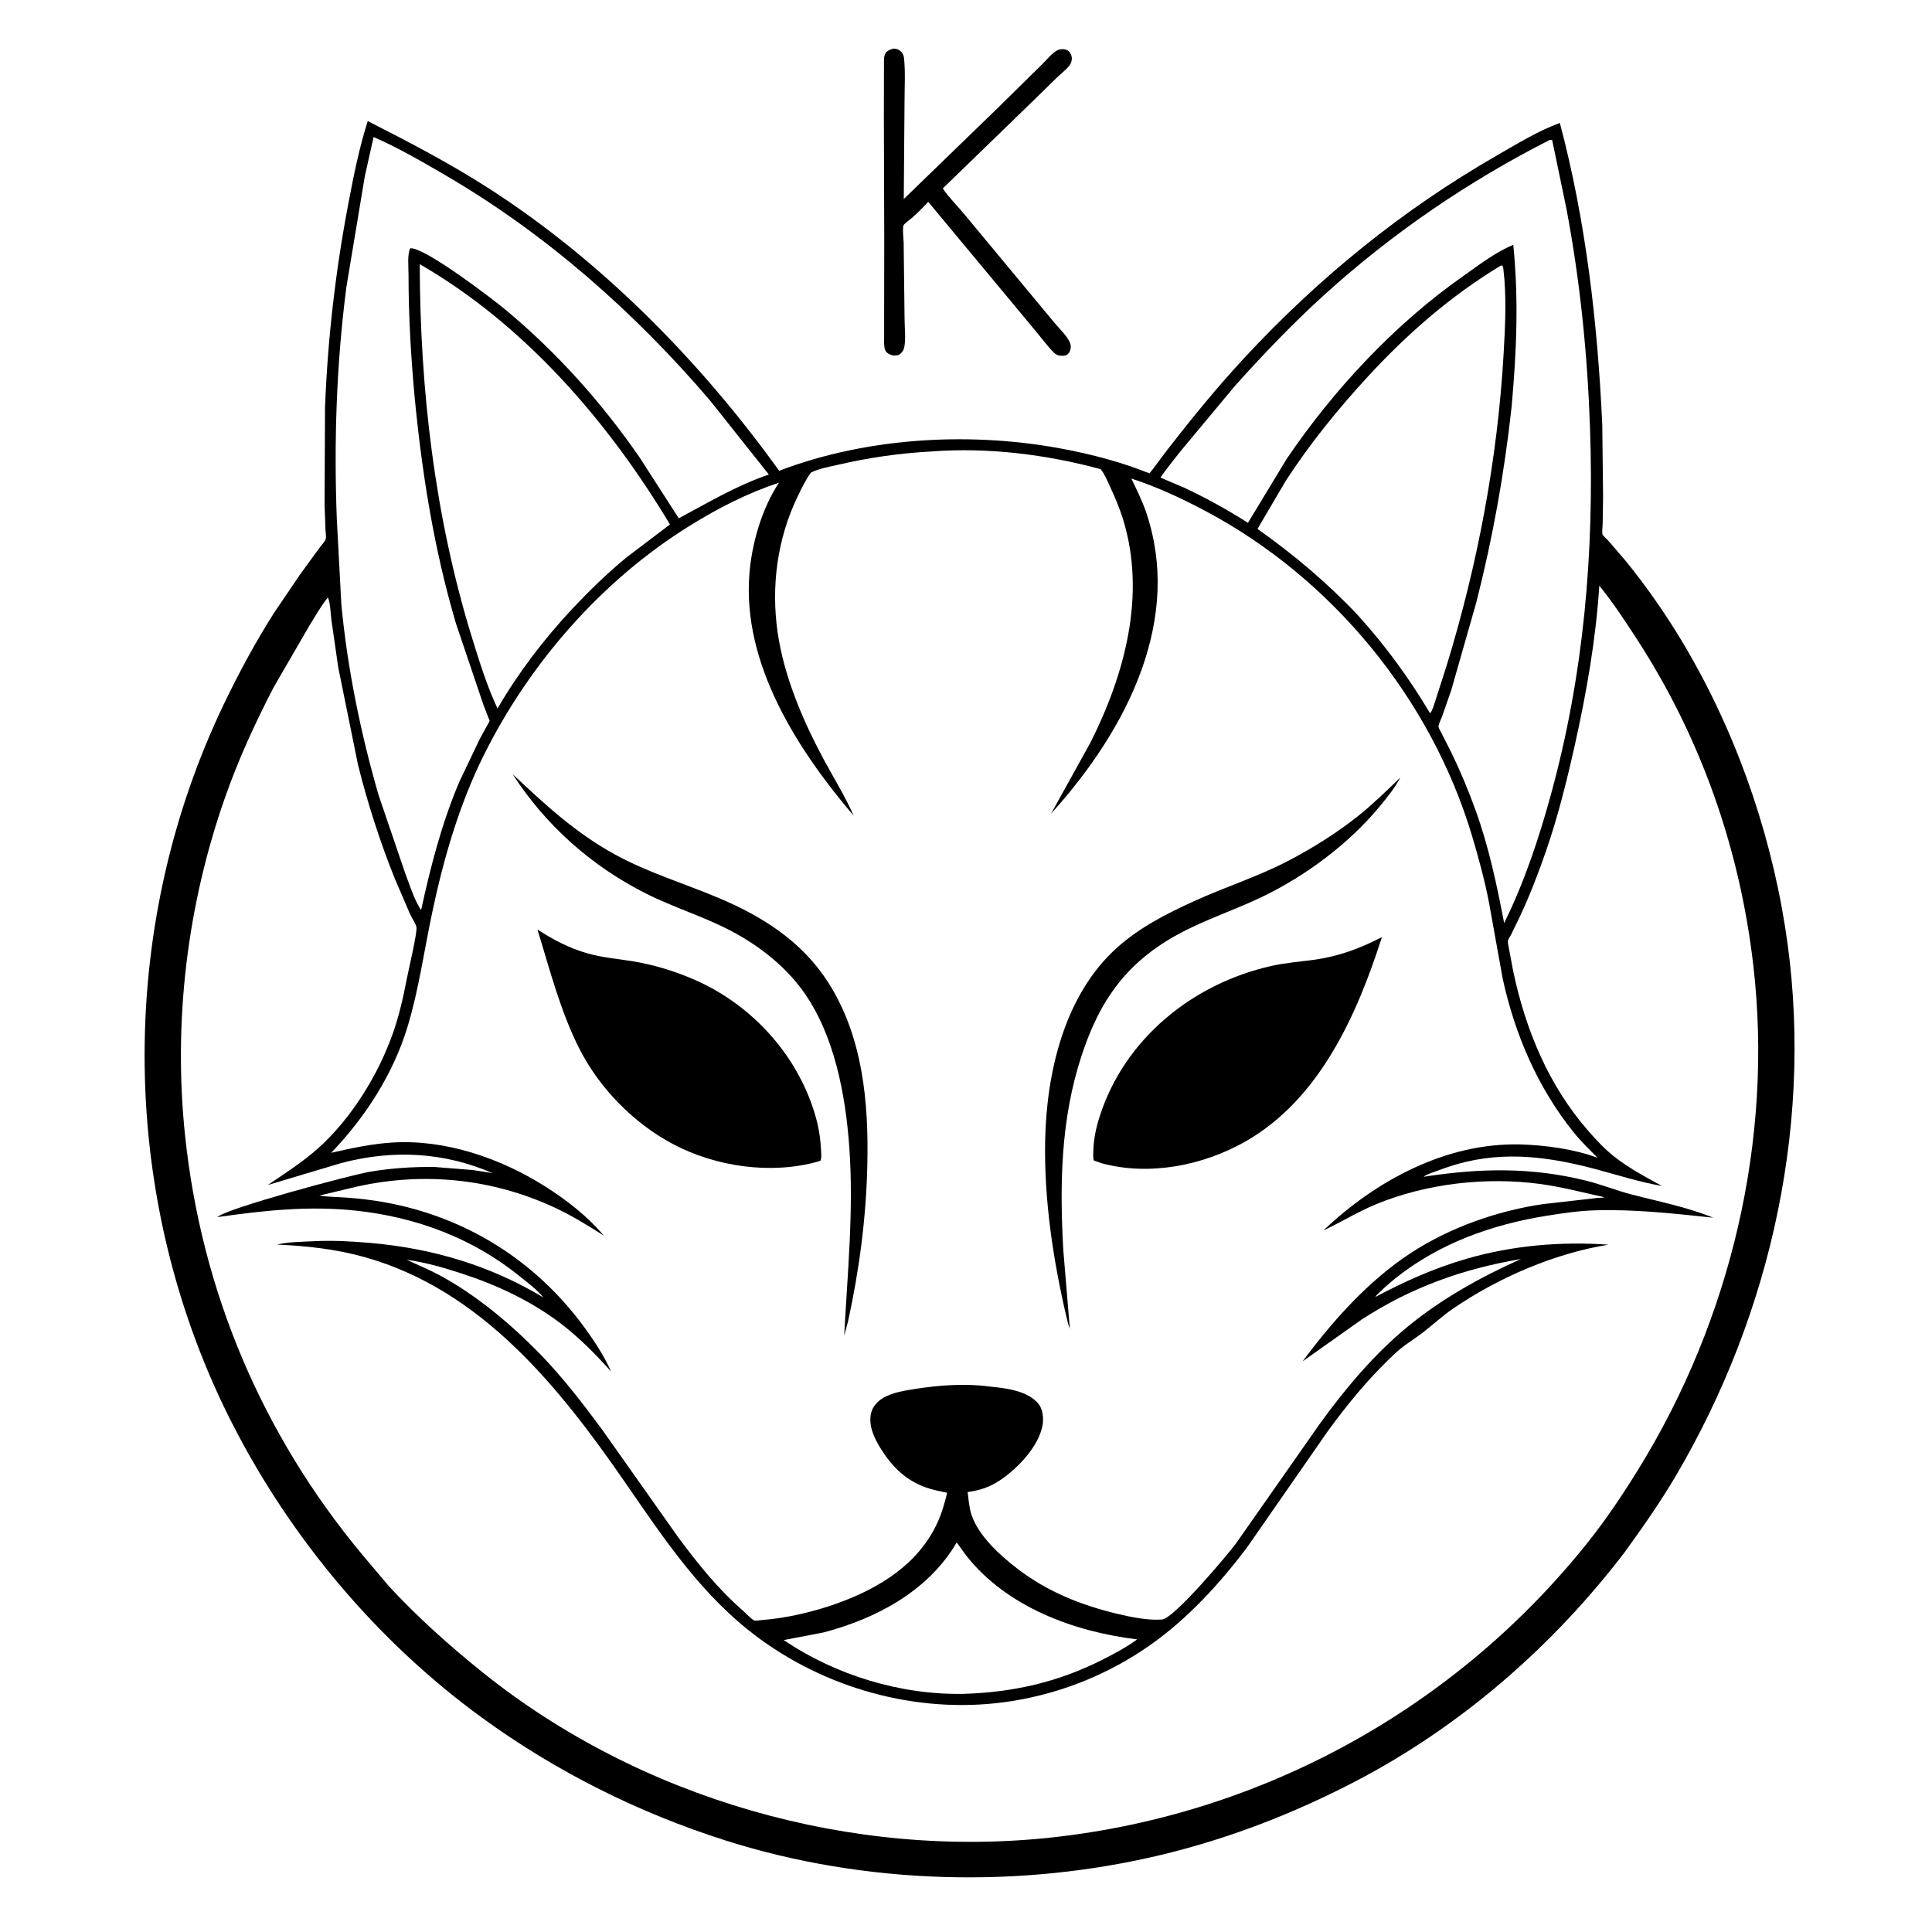 <svg version="1.1" xmlns="http://www.w3.org/2000/svg" style="display: block;" viewBox="0 0 2048 2048" width="1024" height="1024">
<path transform="translate(0,0)" fill="rgb(255,255,255)" d="M -0 -0 L 2048 0 L 2048 2048 L -0 2048 L -0 -0 z"/>
<path transform="translate(0,0)" fill="rgb(0,0,0)" d="M 947.155 51.5 C 950.34 51.687 952.549 52.237 954.939 54.5 C 956.873 56.331 957.985 58.787 958.27 61.414 C 959.904 76.451 958.823 92.754 958.836 107.906 L 958.037 210.979 L 1056.53 115.557 L 1104.82 68.017 C 1109.39 63.606 1115.91 55.357 1121.5 53.008 C 1124.36 51.806 1129.18 51.755 1131.86 53.497 C 1134.53 55.232 1136.11 58.776 1136.18 61.858 C 1136.24 64.783 1135.13 67.617 1133.29 69.876 C 1129.57 74.435 1124.35 78.392 1120.07 82.5 L 1096.49 105.617 L 999.385 199.747 C 1005.69 209.278 1015.14 218.446 1022.5 227.413 L 1084.96 302.659 L 1119.01 343.628 C 1123.9 349.483 1134.86 359.532 1135.09 367.281 C 1135.17 370.178 1134.1 373.263 1131.98 375.291 C 1129.83 377.346 1126.87 377.289 1124 377.024 C 1120.86 376.734 1119.06 375.645 1116.9 373.503 C 1111.03 367.688 1105.89 360.634 1100.59 354.282 L 1068.85 316.037 L 983.955 213.969 C 978.507 219.822 972.917 225.483 966.936 230.789 C 964.899 232.596 958.987 236.651 957.867 238.709 C 956.404 241.396 957.871 253.966 957.922 257.371 L 958.881 338.169 C 958.927 347.264 960.326 359.027 958.596 367.876 C 957.834 371.776 955.727 374.313 952.5 376.437 C 949.032 377.082 946.213 377.144 942.952 375.568 C 940.749 374.504 938.842 372.902 938.1 370.5 C 936.81 366.319 937.225 361.356 937.22 357.011 L 937.223 335 L 937.335 252.527 L 936.942 124.866 L 937.054 62.756 C 937.186 59.885 937.804 58.001 939.163 55.5 C 941.698 53.151 943.871 52.464 947.155 51.5 z"/>
<path transform="translate(0,0)" fill="rgb(0,0,0)" d="M 389.834 128.349 C 433.744 150.72 477.175 173.296 518.672 200.022 C 638.388 277.127 743.113 383.805 825.946 499.036 C 920.803 462.852 1032.74 457.071 1132.01 476.863 C 1158.43 482.13 1184.53 488.925 1209.75 498.422 C 1210.73 498.79 1218.36 501.822 1218.53 501.756 C 1218.95 501.598 1235.93 478.696 1237.67 476.464 C 1263.82 442.844 1290.46 410.114 1319.49 378.886 C 1398.17 294.244 1486.21 222.629 1586.5 164.947 C 1607.72 152.743 1630.51 138.703 1653.5 130.349 C 1681.2 234.439 1693.59 343.155 1698.48 450.554 L 1699.33 526.224 L 1698.89 555.199 C 1698.83 558.358 1698.05 563.551 1698.69 566.532 C 1698.89 567.443 1703.74 571.891 1704.58 572.81 L 1723.02 594.233 C 1744.19 620.312 1763.55 647.806 1780.98 676.522 C 1837.15 769.096 1874.98 874.622 1892.1 981.49 C 1924.3 1182.41 1878.91 1390.87 1775.93 1565.32 C 1759.61 1592.96 1740.99 1619.5 1722.17 1645.47 C 1645.91 1745.36 1548.5 1830.09 1436.84 1888.3 C 1372.24 1921.97 1303.82 1948.56 1232.96 1965.75 C 1082.59 2002.23 917.347 1997.94 769.742 1951.18 C 677.155 1921.84 589.501 1878.06 510.942 1820.86 C 401.227 1740.98 310.348 1633.24 248.129 1512.8 C 125.219 1274.88 121.69 986.251 237.983 745 C 253.779 712.229 270.891 680.487 290.436 649.781 L 318.078 609 L 338.57 580.861 C 340.234 578.553 344.328 574.222 345.184 571.678 C 346.003 569.245 345.151 564.293 345.03 561.656 L 344.071 535.534 L 344.527 432.141 C 347.314 359.537 355.642 287.43 369.214 216.063 C 374.839 186.48 380.663 157.086 389.834 128.349 z"/>
<path transform="translate(0,0)" fill="rgb(255,255,255)" d="M 1014.17 1635.05 L 1024.18 1648.91 C 1067.31 1703.63 1138.49 1729.7 1205.43 1737.82 C 1193.77 1746.37 1180.24 1753.54 1167.35 1760.01 C 1120.9 1783.3 1073.83 1793.87 1022.16 1795.54 C 955.15 1796.96 886.211 1775.97 830.747 1738.56 L 872.708 1730.52 C 928.863 1715.87 984.031 1686.53 1014.17 1635.05 z"/>
<path transform="translate(0,0)" fill="rgb(255,255,255)" d="M 444.949 280.045 C 556.442 344.45 644.418 446.57 710.218 555.928 L 664.44 590.628 C 643.597 607.668 624.794 626.168 606.305 645.712 C 576.248 678.042 549.601 712.816 527.394 751.038 C 516.22 727.444 508.011 700.742 500.311 675.837 C 460.921 548.419 445.226 413.158 444.949 280.045 z"/>
<path transform="translate(0,0)" fill="rgb(255,255,255)" d="M 1591 281.5 L 1592.68 281.576 C 1593.19 282.698 1593.46 283.679 1593.61 284.903 C 1597.19 314.278 1595.59 345.694 1593.89 375.201 C 1587.47 486.726 1566.23 599.1 1533.39 705.881 L 1521.57 742.739 C 1520.08 746.964 1518.75 752.645 1515.97 756.171 C 1493.69 718.803 1469.07 684.991 1439.9 652.682 C 1407.03 617.802 1372.07 588.391 1333 560.666 L 1363.21 509.283 C 1388.46 470.434 1418.17 433.801 1449.5 399.737 C 1491.57 354.003 1537.75 313.641 1591 281.5 z"/>
<path transform="translate(0,0)" fill="rgb(255,255,255)" d="M 1642.42 148.5 C 1644.25 148.106 1643.26 148.153 1645.36 148.5 L 1660.44 221.017 C 1675.02 298.13 1682.79 375.523 1685.49 453.914 C 1690.02 585.32 1678.99 714.885 1644.11 842 C 1631.26 888.853 1615.97 934.861 1594.47 978.542 C 1586.57 937.524 1578.3 897.895 1564.03 858.497 C 1556.44 837.538 1547.96 817.117 1538.16 797.082 L 1527.83 776.738 C 1527.12 775.251 1525.06 771.933 1524.87 770.41 C 1524.6 768.307 1527.72 762.043 1528.51 759.959 L 1538.35 731.751 L 1564.91 638.74 C 1582.36 570.284 1594.79 501.098 1602.41 430.874 C 1607.57 373.041 1610.01 317.467 1604.13 259.541 C 1585.28 267.278 1567.59 281.064 1550.93 292.748 C 1478.38 343.614 1413.21 413.578 1363.68 486.854 L 1322.88 554.236 C 1301.3 540.477 1279.15 528.214 1256.01 517.307 L 1230.13 506.262 C 1236.76 496.5 1244.47 487.295 1251.7 477.952 L 1309.6 408.478 C 1339.67 375.001 1370.77 342.496 1404.14 312.256 C 1475.93 247.196 1556.1 192.447 1642.42 148.5 z"/>
<path transform="translate(0,0)" fill="rgb(255,255,255)" d="M 396.015 145.249 C 422.292 156.713 447.505 171.39 472.23 185.81 C 578.546 247.817 672.224 330.538 752.129 423.874 L 815.037 503.037 C 780.977 514.567 751.041 532.591 719.522 549.408 L 678.074 485 C 637.887 426.767 590.13 373.38 535.654 328.186 C 520.23 315.39 449.738 261.814 435 263.196 C 431.586 268.418 433.078 284.246 433.07 290.688 C 433.011 333.173 435.47 375.93 439.28 418.236 C 447.12 500.704 459.834 581.369 483.342 660.933 L 512.37 746.897 L 517.586 760.415 C 517.778 760.912 519.021 763.525 518.978 764.009 C 518.888 765.031 517.259 767.428 516.697 768.511 L 508.5 783.436 L 486.878 828.842 C 468.235 872.773 456.61 918.058 446.418 964.55 C 445.698 963.685 445.565 963.579 444.9 962.46 C 438.497 951.699 434.149 937.855 429.686 926.129 L 401.258 842.669 C 382.315 777.292 368.364 708.931 361.879 641.146 L 357.029 550.126 C 353.88 468.417 356.648 385.221 367.221 304.081 L 386.697 186.963 L 396.015 145.249 z"/>
<path transform="translate(0,0)" fill="rgb(255,255,255)" d="M 1695.33 620.84 C 1709.61 638.385 1722.26 657.653 1734.59 676.605 C 1802.71 781.308 1844.16 899.055 1858.56 1023.05 C 1880.04 1207.97 1834.57 1398.88 1737.04 1557 C 1720.67 1583.53 1703.32 1609.62 1683.9 1634.04 C 1544.04 1809.93 1339.78 1922.84 1116.5 1947.62 C 903.365 1971.27 678.615 1907.04 511.275 1772.53 C 476.346 1744.46 442.932 1714.55 412.436 1681.66 L 383.766 1647.7 C 277.964 1520.53 213.576 1368.75 196.212 1204 C 183.451 1082.93 198.37 959.197 238.891 844.418 C 253.054 804.299 270.389 766.625 289.907 728.883 L 327.998 663.146 C 334.273 653.112 340.138 642.506 347.604 633.305 C 350.256 639.46 350.377 650.226 351.305 657.131 L 358.527 707.358 L 379.426 810.356 C 389.55 851.202 402.892 892.461 418.552 931.5 L 434.774 969.193 C 436.561 973.111 440.475 978.689 441.447 982.691 C 442.659 987.683 432.824 1029.24 431.37 1036.89 C 427.616 1056.65 423.111 1076.63 416.384 1095.6 C 400.617 1140.07 372.119 1186.09 336.896 1217.51 C 320.54 1232.1 301.931 1243.87 283.868 1256.17 L 361.813 1232.87 C 416.066 1218.54 470.295 1221.1 522.121 1243.55 L 501.484 1240.31 L 460.754 1237.05 C 438.153 1236.73 414.794 1238.28 392.5 1242.04 C 371.388 1245.6 239.97 1280.85 230.351 1290.21 C 279.663 1283.14 327.785 1277.96 377.65 1283.36 C 441.067 1290.22 500.745 1312.39 550.684 1352.73 C 559.116 1359.54 569.258 1366.97 576.064 1375.41 C 519.496 1341.31 457.635 1323.12 391.998 1317.51 C 371.927 1315.8 352.269 1314.69 332.131 1315.76 C 319.502 1316.43 305.877 1316.36 293.564 1319.32 C 325.02 1320.67 356.29 1324.1 386.691 1332.64 C 510.49 1367.4 592.836 1470.33 662.695 1571.51 C 704.913 1632.66 744.948 1693.24 805.927 1737.61 C 882.076 1793.02 980.168 1818.17 1073.5 1803.08 C 1126.05 1794.58 1175.93 1774.34 1219.5 1743.66 C 1258.93 1715.89 1293.42 1678.32 1322.21 1639.89 L 1406.97 1517.89 C 1428.9 1487.66 1453.27 1458.05 1480.89 1432.84 C 1489.3 1425.17 1499.02 1419.72 1507.97 1412.79 C 1518.76 1404.42 1528.94 1394.99 1540.2 1387.27 C 1588.24 1354.35 1647.56 1328.69 1705.04 1319.41 C 1654.26 1315.85 1603.43 1320.21 1554.43 1334.4 C 1520.64 1344.19 1489.07 1358.28 1458.08 1374.78 C 1459.02 1372.7 1461.68 1370.66 1463.32 1369.05 C 1468.31 1364.14 1473.6 1359.54 1479.06 1355.17 C 1525.51 1317.99 1581.75 1297.92 1640 1288.69 C 1656.42 1286.08 1673.65 1283.52 1690.29 1283.01 C 1732.6 1281.71 1774.16 1286.36 1816.12 1290.82 C 1788.16 1279.46 1758.51 1273.76 1729.42 1266.18 C 1713.27 1261.96 1697.77 1255.66 1681.5 1251.6 C 1623.12 1237.03 1568.18 1238.26 1509.18 1247.42 L 1509.96 1246.79 C 1513.36 1244.47 1518.18 1243.07 1522.03 1241.64 C 1529.81 1238.76 1537.65 1235.97 1545.65 1233.74 C 1596.51 1219.51 1644.95 1226.69 1695 1240.29 C 1716.98 1246.27 1739.27 1253.28 1761.76 1257.17 C 1744.54 1247.82 1726.43 1238.08 1711 1225.94 C 1701.3 1218.3 1692.33 1208.7 1684.18 1199.42 C 1641.69 1151.04 1617.17 1091.8 1604.01 1029.29 L 1599.65 1006 C 1599.27 1003.67 1598.17 999.502 1598.45 997.205 C 1598.63 995.737 1601.06 992.231 1601.79 990.803 L 1612.01 969.768 C 1622.2 947.7 1631.03 924.812 1638.95 901.842 C 1651.52 865.406 1660.92 827.586 1669.33 790 C 1681.75 734.46 1691.68 677.701 1695.33 620.84 z"/>
<path transform="translate(0,0)" fill="rgb(255,255,255)" d="M 987.496 478.583 C 1047.1 474 1109.18 481.748 1166.74 497.332 C 1170.95 502.55 1173.59 509.145 1176.4 515.209 C 1181.87 527.027 1186.97 538.938 1190.76 551.418 C 1214.98 631.204 1192.27 714.862 1155.94 787.159 L 1114.14 862.549 C 1154.22 818.182 1190.3 765.819 1210.37 709.248 C 1229.8 654.457 1233.78 598.64 1214.93 543 C 1210.76 530.689 1204.87 519.014 1199.28 507.301 C 1226.63 516.108 1253.11 528.527 1278.44 542.009 C 1412.36 613.296 1517.04 740.791 1560.5 886.307 C 1567.39 909.39 1573.66 932.569 1578.29 956.221 L 1592.89 1037.24 C 1605.79 1096.53 1630.14 1153.27 1668.44 1200.68 C 1676.1 1210.17 1684.99 1218.73 1693.57 1227.38 C 1669.08 1218.07 1637.57 1213.82 1611.53 1213.16 C 1533.1 1211.17 1458.37 1251.42 1402.8 1304.41 C 1421.57 1295.57 1439.07 1284.68 1458.35 1276.69 C 1512.04 1254.44 1575.99 1247.25 1633.47 1255.18 C 1656.21 1258.31 1678.22 1264.23 1700.61 1269.06 C 1699.95 1269.73 1694.69 1269.77 1693.44 1269.86 L 1635.47 1276.44 C 1586.97 1283.55 1536.65 1301.33 1495.5 1328.25 C 1450.49 1357.7 1412.69 1400.11 1380.89 1443.04 L 1443.26 1398.88 C 1495.61 1364.76 1550.77 1344.99 1612.27 1334.63 C 1570.38 1353.3 1528.62 1376.51 1493.01 1405.63 C 1457.35 1434.8 1426.37 1471.53 1399.42 1508.75 L 1309.94 1636.49 C 1300.35 1649.19 1244.31 1715.88 1231.71 1716.77 C 1216.76 1717.83 1199.14 1714.25 1184.71 1710.8 C 1145.88 1701.52 1110.18 1687.26 1078.24 1662.71 C 1060 1648.69 1037.19 1628.06 1029.78 1605.56 C 1027.3 1598.02 1026.74 1589.5 1025.74 1581.65 C 1039.12 1579.79 1049.29 1576.39 1060.5 1568.83 C 1078.91 1556.43 1101.41 1533.11 1105.25 1510.19 C 1106.37 1503.54 1105.35 1493.82 1101.08 1488.46 C 1089.54 1473.98 1065.81 1471.45 1048.66 1469.76 C 1022.98 1466.23 994.793 1468.41 969.393 1472.42 C 958.835 1474.1 946.257 1476.16 936.852 1481.46 C 930.593 1484.99 925.157 1490.72 923.407 1497.87 C 920.139 1511.22 927.159 1525.42 934.11 1536.36 C 946.074 1555.19 959.942 1568.92 981.17 1576.65 C 988.496 1579.32 996.403 1580.75 1004 1582.41 C 1001.37 1593.54 998.265 1604.26 993.446 1614.65 C 973.166 1658.4 931.746 1683.66 887.861 1699.5 C 862.871 1708.52 833.711 1715.39 807.216 1717.35 C 805.778 1717.46 800.908 1718.28 799.707 1717.81 C 796.651 1716.63 790.494 1709.95 787.68 1707.5 C 761.169 1684.41 739.579 1657.46 718.725 1629.3 L 638.139 1515.24 C 617.611 1487.45 596.069 1459.47 571.9 1434.71 C 541.33 1403.4 505.372 1373.23 466.797 1352.24 C 455.128 1345.89 443.154 1341.05 431.156 1335.46 C 450.854 1338.04 470.701 1343.87 489.555 1350.02 C 526.428 1362.04 562.435 1378.8 593.5 1402.28 C 613.638 1417.51 631.003 1435.17 647.814 1453.91 C 640.325 1437.16 630.082 1421.57 619.264 1406.78 C 567.549 1336.08 493.272 1289.68 406.947 1274.33 C 393.989 1272.03 380.914 1270.51 367.789 1269.55 C 357.948 1268.82 348.286 1268.86 338.486 1267.35 L 379.199 1257.66 C 450.184 1242.07 522.181 1249.49 588.097 1280.15 C 606.356 1288.65 623.006 1298.94 639.947 1309.74 C 622.722 1289.15 600.131 1271.71 577.454 1257.4 C 530.372 1227.69 471.844 1207.55 415.615 1211.15 C 393.721 1212.55 372.376 1217.18 351.048 1222.04 C 387.044 1184.59 416.844 1138.48 432.005 1088.45 C 443.931 1049.1 449.582 1007.83 458.072 967.659 C 470.13 910.593 486.609 853.397 512.615 800.996 C 561.402 702.692 638.333 614.735 731.762 556.946 C 762.047 538.214 791.971 522.944 825.79 511.619 C 807.563 539.162 796.948 575.845 794.376 608.608 C 786.885 704.011 845.363 794.783 904.882 864.67 C 896.053 844.399 884.117 825.303 873.625 805.848 C 851.235 764.331 831.149 717.352 824.35 670.5 C 817.252 621.586 823.896 571.107 845.455 526.459 C 849.639 517.794 853.933 508.62 859.696 500.897 C 868.45 496.593 878.8 494.886 888.282 492.688 C 921.23 485.051 953.704 480.369 987.496 478.583 z"/>
<path transform="translate(0,0)" fill="rgb(0,0,0)" d="M 1484.46 824.171 C 1478.49 835.283 1470.31 845.512 1462.26 855.2 C 1429.3 894.914 1383.59 928.868 1337.12 951.066 C 1309.95 964.044 1281.17 973.652 1254.38 987.426 C 1227.8 1001.09 1204.29 1018.7 1185.7 1042.21 C 1167.31 1065.47 1155.75 1091.03 1146.54 1118.99 C 1124.45 1186.03 1123.18 1255.16 1127.13 1324.98 L 1134.09 1408.58 C 1132.45 1404.5 1131.46 1400.47 1130.51 1396.19 C 1116.34 1335.5 1106.73 1272.03 1107.9 1209.55 C 1109.26 1137.24 1128.12 1054.61 1184.27 1004.42 C 1208.27 982.959 1236.36 968.71 1265.4 955.424 C 1298.33 940.363 1333.06 929.453 1365.25 912.687 C 1391.34 899.091 1417.54 882.753 1440.53 864.275 C 1455.89 851.937 1470.27 837.819 1484.46 824.171 z"/>
<path transform="translate(0,0)" fill="rgb(0,0,0)" d="M 543.356 820.575 C 577.561 852.668 610.028 882.828 651.571 905.629 C 686.791 924.959 724.868 936.331 761.668 951.812 C 808.306 971.43 850.188 998.044 877.888 1041.35 C 914.701 1098.91 920.929 1168.6 919.4 1235.24 C 918.119 1291.09 910.898 1346.13 898.965 1400.67 L 894.893 1415.75 C 898.376 1348.99 905.096 1282.98 900.284 1215.97 C 896.265 1160.01 884.35 1096.07 850.716 1049.84 C 831.387 1023.28 803.907 1002.06 775.023 986.843 C 745.99 971.545 714.25 962.02 684.926 947.273 C 627.107 918.197 578.367 874.895 543.356 820.575 z"/>
<path transform="translate(0,0)" fill="rgb(0,0,0)" d="M 1464.89 993.381 C 1438.46 1075.93 1398.77 1165.39 1319.97 1210.16 C 1275.16 1235.62 1217.97 1246.79 1167.73 1233.08 L 1159.53 1230.19 C 1158.47 1227.08 1158.95 1223.03 1159.01 1219.78 C 1159.24 1207.58 1161.89 1195.43 1165.58 1183.83 C 1191.9 1101.11 1264.34 1042.67 1347.62 1023.96 C 1362.76 1020.56 1377.49 1019.51 1392.76 1017.43 C 1418.96 1013.84 1441.46 1005.48 1464.89 993.381 z"/>
<path transform="translate(0,0)" fill="rgb(0,0,0)" d="M 569.704 985.3 C 586.291 996.107 603.37 1005.08 622.5 1010.55 C 638.723 1015.2 655.531 1016.43 672.109 1019.22 C 694.715 1023.02 717.569 1030.21 738.49 1039.59 C 793.027 1064.04 837.629 1110.35 858.967 1166.58 C 865.261 1183.17 869.504 1200.14 870.24 1217.91 C 870.399 1221.75 871.252 1226.95 869.663 1230.5 L 866.74 1231.39 C 817.145 1245.25 758.795 1236.79 713.554 1212.87 C 672.118 1190.96 635.727 1153.99 614.42 1112.19 C 593.997 1072.11 582.91 1028.08 569.704 985.3 z"/>
</svg>